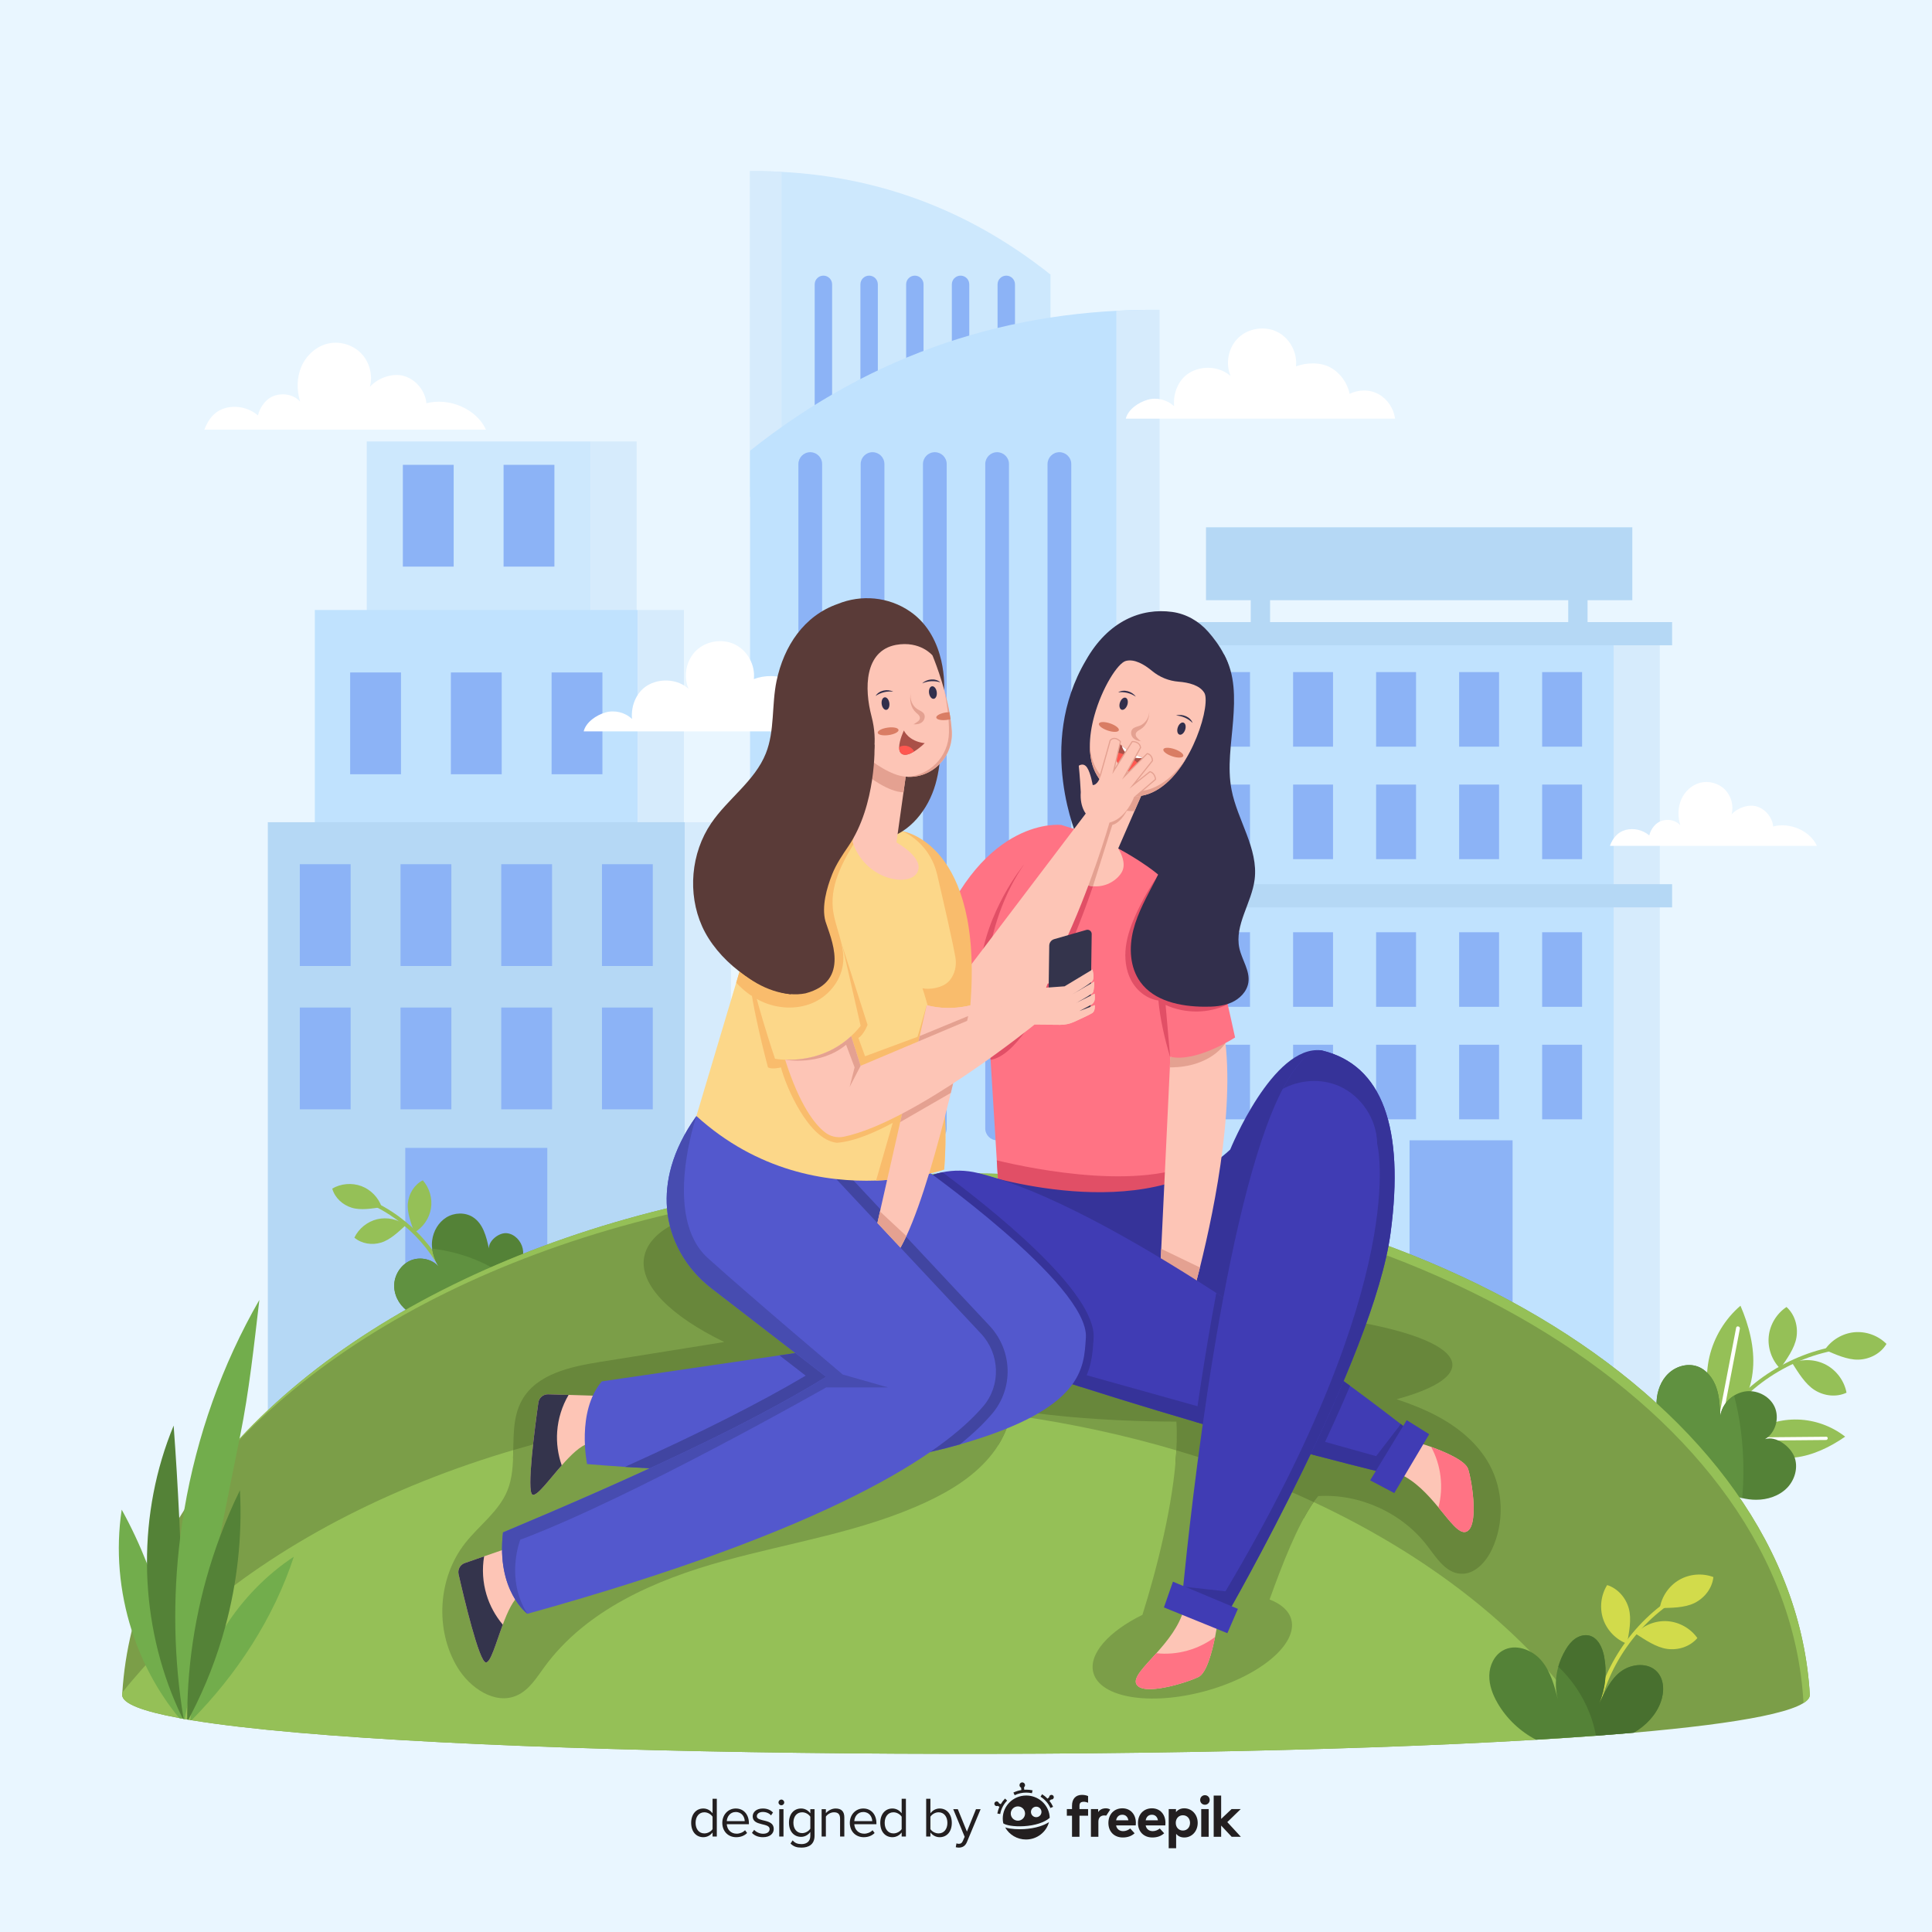 <?xml version="1.0" encoding="utf-8"?>
<!-- Generator: Adobe Illustrator 27.5.0, SVG Export Plug-In . SVG Version: 6.00 Build 0)  -->
<svg version="1.1" xmlns="http://www.w3.org/2000/svg" xmlns:xlink="http://www.w3.org/1999/xlink" x="0px" y="0px"
	 viewBox="0 0 500 500" style="enable-background:new 0 0 500 500;" xml:space="preserve">
<g id="BACKGROUND">
	<g>
		<rect style="fill:#E9F6FF;" width="500" height="500"/>
	</g>
</g>
<g id="OBJECTS">
	<g>
		<g>
			<g>
				<g>
					<g>
						<rect x="405.86" y="152.333" style="fill:#B5D8F5;" width="5" height="11.674"/>
						<rect x="323.693" y="152.333" style="fill:#B5D8F5;" width="5" height="11.674"/>
					</g>
					<rect x="312.11" y="136.466" style="fill:#B5D8F5;" width="110.333" height="18.868"/>
				</g>
				<g>
					<rect x="305" y="164.002" style="fill:#C0E2FE;" width="112.606" height="204.938"/>
					<rect x="417.603" y="164.008" style="fill:#D6EBFC;" width="11.951" height="204.926"/>
				</g>
				<g>
					<rect x="331.152" y="295.107" style="fill:#8CB3F6;" width="26.667" height="73.827"/>
					<rect x="364.788" y="295.107" style="fill:#8CB3F6;" width="26.667" height="73.827"/>
				</g>
				<rect x="301.817" y="161" style="fill:#B5D8F5;" width="130.92" height="6"/>
				<rect x="301.817" y="228.828" style="fill:#B5D8F5;" width="130.92" height="6"/>
				<g>
					<g>
						<rect x="313.167" y="173.938" style="fill:#8CB3F6;" width="10.333" height="19.301"/>
						<rect x="334.652" y="173.938" style="fill:#8CB3F6;" width="10.333" height="19.301"/>
						<rect x="356.137" y="173.938" style="fill:#8CB3F6;" width="10.333" height="19.301"/>
						<rect x="377.621" y="173.938" style="fill:#8CB3F6;" width="10.333" height="19.301"/>
						<rect x="399.106" y="173.938" style="fill:#8CB3F6;" width="10.333" height="19.301"/>
					</g>
					<g>
						<rect x="313.167" y="203.049" style="fill:#8CB3F6;" width="10.333" height="19.301"/>
						<rect x="334.652" y="203.049" style="fill:#8CB3F6;" width="10.333" height="19.301"/>
						<rect x="356.137" y="203.049" style="fill:#8CB3F6;" width="10.333" height="19.301"/>
						<rect x="377.621" y="203.049" style="fill:#8CB3F6;" width="10.333" height="19.301"/>
						<rect x="399.106" y="203.049" style="fill:#8CB3F6;" width="10.333" height="19.301"/>
					</g>
				</g>
				<g>
					<g>
						<rect x="313.167" y="241.265" style="fill:#8CB3F6;" width="10.333" height="19.301"/>
						<rect x="334.652" y="241.265" style="fill:#8CB3F6;" width="10.333" height="19.301"/>
						<rect x="356.137" y="241.265" style="fill:#8CB3F6;" width="10.333" height="19.301"/>
						<rect x="377.621" y="241.265" style="fill:#8CB3F6;" width="10.333" height="19.301"/>
						<rect x="399.106" y="241.265" style="fill:#8CB3F6;" width="10.333" height="19.301"/>
					</g>
					<g>
						<rect x="313.167" y="270.376" style="fill:#8CB3F6;" width="10.333" height="19.301"/>
						<rect x="334.652" y="270.376" style="fill:#8CB3F6;" width="10.333" height="19.301"/>
						<rect x="356.137" y="270.376" style="fill:#8CB3F6;" width="10.333" height="19.301"/>
						<rect x="377.621" y="270.376" style="fill:#8CB3F6;" width="10.333" height="19.301"/>
						<rect x="399.106" y="270.376" style="fill:#8CB3F6;" width="10.333" height="19.301"/>
					</g>
				</g>
			</g>
			<g>
				<g>
					<path style="fill:#CDE8FD;" d="M271.863,128.542V71.055c-23.544-18.716-49.624-26.966-77.752-26.762v84.25H271.863z"/>
					<g>
						<path style="fill:#8CB3F6;" d="M262.677,128.542V73.59c0-1.245-1.009-2.254-2.254-2.254s-2.254,1.009-2.254,2.254v54.952
							H262.677z"/>
						<path style="fill:#8CB3F6;" d="M250.846,128.542V73.59c0-1.245-1.009-2.254-2.254-2.254c-1.245,0-2.254,1.009-2.254,2.254
							v54.952H250.846z"/>
						<path style="fill:#8CB3F6;" d="M239.014,128.542V73.59c0-1.245-1.009-2.254-2.254-2.254l0,0c-1.245,0-2.254,1.009-2.254,2.254
							v54.952H239.014z"/>
						<path style="fill:#8CB3F6;" d="M227.182,128.542V73.59c0-1.245-1.009-2.254-2.254-2.254c-1.245,0-2.254,1.009-2.254,2.254
							v54.952H227.182z"/>
						<path style="fill:#8CB3F6;" d="M215.35,128.542V73.59c0-1.245-1.009-2.254-2.254-2.254c-1.245,0-2.254,1.009-2.254,2.254
							v54.952H215.35z"/>
					</g>
					<path style="fill:#D6EBFC;" d="M202.281,128.542V44.479c-2.704-0.143-5.426-0.206-8.17-0.186v84.25H202.281z"/>
				</g>
				<g>
					<path style="fill:#C0E2FE;" d="M300.037,80.185c-38.32-0.277-73.851,10.961-105.926,36.46v201.966h105.926V80.185z"/>
					<g>
						<path style="fill:#8CB3F6;" d="M209.695,295.107L209.695,295.107c-1.696,0-3.07-1.375-3.07-3.07V120.099
							c0-1.696,1.375-3.07,3.07-3.07l0,0c1.696,0,3.07,1.375,3.07,3.07v171.937C212.765,293.732,211.391,295.107,209.695,295.107z"
							/>
						<path style="fill:#8CB3F6;" d="M225.814,295.107L225.814,295.107c-1.696,0-3.07-1.375-3.07-3.07V120.099
							c0-1.696,1.375-3.07,3.07-3.07l0,0c1.696,0,3.07,1.375,3.07,3.07v171.937C228.885,293.732,227.51,295.107,225.814,295.107z"/>
						<path style="fill:#8CB3F6;" d="M241.933,295.107L241.933,295.107c-1.696,0-3.07-1.375-3.07-3.07V120.099
							c0-1.696,1.375-3.07,3.07-3.07l0,0c1.696,0,3.07,1.375,3.07,3.07v171.937C245.004,293.732,243.629,295.107,241.933,295.107z"
							/>
						<path style="fill:#8CB3F6;" d="M258.052,295.107L258.052,295.107c-1.696,0-3.07-1.375-3.07-3.07V120.099
							c0-1.696,1.375-3.07,3.07-3.07l0,0c1.696,0,3.07,1.375,3.07,3.07v171.937C261.123,293.732,259.748,295.107,258.052,295.107z"
							/>
						<path style="fill:#8CB3F6;" d="M274.172,295.107L274.172,295.107c-1.696,0-3.07-1.375-3.07-3.07V120.099
							c0-1.696,1.375-3.07,3.07-3.07l0,0c1.696,0,3.07,1.375,3.07,3.07v171.937C277.242,293.732,275.867,295.107,274.172,295.107z"
							/>
					</g>
					<path style="fill:#D6EBFC;" d="M288.907,80.439v238.172h11.13V80.185C296.3,80.158,292.59,80.244,288.907,80.439z"/>
				</g>
			</g>
			<g>
				<g>
					<rect x="94.916" y="114.247" style="fill:#CDE8FD;" width="57.906" height="44.438"/>
					<g>
						<rect x="104.259" y="120.298" style="fill:#8CB3F6;" width="13.155" height="26.343"/>
						<rect x="130.324" y="120.298" style="fill:#8CB3F6;" width="13.155" height="26.343"/>
					</g>
					<rect x="152.818" y="114.251" style="fill:#D6EBFC;" width="11.951" height="44.434"/>
				</g>
				<g>
					<rect x="81.475" y="157.868" style="fill:#C0E2FE;" width="83.58" height="58.672"/>
					<g>
						<rect x="90.622" y="174.032" style="fill:#8CB3F6;" width="13.155" height="26.344"/>
						<rect x="116.687" y="174.032" style="fill:#8CB3F6;" width="13.155" height="26.344"/>
						<rect x="142.753" y="174.032" style="fill:#8CB3F6;" width="13.155" height="26.344"/>
					</g>
					<rect x="165.051" y="157.873" style="fill:#D6EBFC;" width="11.951" height="58.667"/>
				</g>
				<g>
					<rect x="69.31" y="212.79" style="fill:#B5D8F5;" width="107.91" height="157.92"/>
					<g>
						<g>
							<rect x="77.589" y="223.656" style="fill:#8CB3F6;" width="13.155" height="26.344"/>
							<rect x="103.655" y="223.656" style="fill:#8CB3F6;" width="13.155" height="26.344"/>
							<rect x="129.72" y="223.656" style="fill:#8CB3F6;" width="13.155" height="26.344"/>
							<rect x="155.786" y="223.656" style="fill:#8CB3F6;" width="13.155" height="26.344"/>
						</g>
						<g>
							<rect x="77.589" y="260.751" style="fill:#8CB3F6;" width="13.155" height="26.344"/>
							<rect x="103.655" y="260.751" style="fill:#8CB3F6;" width="13.155" height="26.344"/>
							<rect x="129.72" y="260.751" style="fill:#8CB3F6;" width="13.155" height="26.344"/>
							<rect x="155.786" y="260.751" style="fill:#8CB3F6;" width="13.155" height="26.344"/>
						</g>
					</g>
					<rect x="104.88" y="297.07" style="fill:#8CB3F6;" width="36.76" height="73.64"/>
					<rect x="177.216" y="212.794" style="fill:#D6EBFC;" width="11.951" height="157.911"/>
				</g>
			</g>
			<g>
				<g>
					<g>
						<g>
							<path style="fill:#95C057;" d="M116.057,332.506c-0.199,0-0.387-0.119-0.465-0.315c-4.18-10.513-13.514-19.047-24.359-22.271
								c-0.265-0.079-0.416-0.357-0.337-0.622c0.079-0.264,0.355-0.414,0.622-0.337c11.132,3.31,20.713,12.069,25.004,22.86
								c0.101,0.257-0.024,0.547-0.28,0.649C116.181,332.494,116.119,332.506,116.057,332.506z"/>
						</g>
						<path style="fill:#95C057;" d="M98.796,312.403c-0.837-2.47-2.826-4.522-5.268-5.437c-2.442-0.915-5.29-0.674-7.544,0.638
							c0.67,2.387,2.672,4.228,5.042,4.953C93.398,313.283,96.343,312.757,98.796,312.403z"/>
						<path style="fill:#95C057;" d="M105.006,317.083c-2.079-1.574-4.877-2.157-7.411-1.544c-2.535,0.613-4.756,2.411-5.886,4.762
							c1.894,1.599,4.584,2,6.953,1.27C101.031,320.841,103.173,318.753,105.006,317.083z"/>
						<path style="fill:#95C057;" d="M107.24,318.969c2.257-1.307,3.877-3.661,4.293-6.236s-0.381-5.319-2.112-7.27
							c-2.208,1.127-3.619,3.452-3.863,5.919C105.313,313.849,106.41,316.633,107.24,318.969z"/>
					</g>
				</g>
				<path style="fill:#548237;" d="M133.91,328.94c-0.56,0.83-1.25,1.58-1.99,2.26c-0.76,0.69-1.58,1.32-2.42,1.92
					c-4.96,3.54-10.83,6.15-16.77,7.51c-2.56,0.58-5.39,0.06-7.49-1.53c-2.1-1.58-3.39-4.23-3.2-6.85s1.91-5.11,4.35-6.09
					c2.44-0.97,5.49-0.3,7.19,1.71c-0.88-1.46-1.53-3.07-1.73-4.74c-0.09-0.69-0.1-1.4-0.01-2.1c0.3-2.4,1.62-4.69,3.67-5.96
					c2.05-1.27,4.83-1.38,6.86-0.09c2.64,1.67,3.51,5.06,4.15,8.12c-0.06-2.04,2.64-4.17,4.66-3.95c2.03,0.22,3.68,2,4.1,3.99
					C135.7,325.14,135.06,327.25,133.91,328.94z"/>
				<path style="fill:#609140;" d="M131.92,331.2c-0.76,0.69-1.58,1.32-2.42,1.92c-4.96,3.54-10.83,6.15-16.77,7.51
					c-2.56,0.58-5.39,0.06-7.49-1.53c-2.1-1.58-3.39-4.23-3.2-6.85s1.91-5.11,4.35-6.09c2.44-0.97,5.49-0.3,7.19,1.71
					c-0.88-1.46-1.53-3.07-1.73-4.74C119.87,324.14,126.9,327.07,131.92,331.2z"/>
			</g>
			<g>
				<g>
					<g>
						<path style="fill:#95C057;" d="M446.767,366.767c-0.104,0-0.209-0.032-0.298-0.1c-0.222-0.165-0.267-0.478-0.102-0.699
							c8.122-10.886,21.602-17.87,35.179-18.229c0.266-0.006,0.506,0.211,0.513,0.486c0.007,0.276-0.211,0.506-0.487,0.514
							c-13.278,0.351-26.461,7.181-34.403,17.826C447.07,366.697,446.919,366.767,446.767,366.767z"/>
					</g>
					<path style="fill:#95C057;" d="M472.26,349.335c1.699-2.54,4.573-4.258,7.615-4.55c3.042-0.292,6.191,0.846,8.342,3.017
						c-1.484,2.497-4.309,3.971-7.212,4.071C478.102,351.973,474.929,350.482,472.26,349.335z"/>
					<path style="fill:#95C057;" d="M463.811,352.742c2.831-1.149,6.174-0.958,8.856,0.507c2.682,1.465,4.649,4.174,5.212,7.178
						c-2.63,1.234-5.795,0.869-8.254-0.677C467.166,358.204,465.377,355.189,463.811,352.742z"/>
					<path style="fill:#95C057;" d="M460.71,354.196c-2.156-2.166-3.274-5.322-2.961-8.362c0.313-3.04,2.049-5.903,4.6-7.584
						c2.156,1.947,3.045,5.007,2.571,7.873C464.447,348.989,462.359,351.806,460.71,354.196z"/>
				</g>
				<g>
					<path style="fill:#95C057;" d="M443.773,366.598c-2.077-4.824-2.569-10.316-1.381-15.433c1.188-5.116,4.048-9.83,8.039-13.246
						c2.184,5.051,3.714,10.849,3.244,16.332c-0.238,2.774-0.85,5.586-2.359,7.926C449.806,364.517,446.555,366.499,443.773,366.598
						z"/>
					<path style="fill:#FFFFFF;" d="M449.313,343.626c-1.748,9.1-3.497,18.199-5.245,27.299c-0.121,0.63,0.843,0.899,0.964,0.266
						l5.245-27.299C450.399,343.262,449.435,342.993,449.313,343.626z"/>
				</g>
				<g>
					<path style="fill:#95C057;" d="M452.768,371.076c3.634-2.514,8.082-3.832,12.499-3.702c4.417,0.13,8.78,1.707,12.26,4.43
						c-3.804,2.64-8.331,4.865-12.932,5.388c-2.328,0.265-4.748,0.226-6.929-0.63C455.486,375.707,453.312,373.354,452.768,371.076z
						"/>
					<path style="fill:#FFFFFF;" d="M472.635,371.831c-7.796,0.069-15.591,0.138-23.387,0.208c-0.54,0.005-0.601,0.844-0.059,0.839
						l23.387-0.208C473.116,372.665,473.177,371.826,472.635,371.831z"/>
				</g>
				<path style="fill:#548237;" d="M462.48,385.08c-2.05,2.09-5.07,3.07-8,3.06c-1.21,0-2.42-0.16-3.6-0.44
					c-1.67-0.39-3.3-1.01-4.85-1.74c-6.54-3.11-12.97-8.6-15.71-15.31c-1.02-2.51-1.72-5.2-1.6-7.9c0.12-2.71,1.11-5.44,3.08-7.3
					c1.96-1.87,4.95-2.72,7.5-1.81c2.37,0.85,4.04,3.06,4.87,5.43c0.83,2.37,0.94,4.93,1.03,7.44c0.31-2.24,1.69-4.17,3.58-5.34
					c0.77-0.48,1.63-0.82,2.53-1.01c3.12-0.64,6.62,1.02,7.95,3.91c1.34,2.89,0.26,6.73-2.46,8.38c2.78-0.93,6.48,1.81,7.57,4.53
					C465.45,379.71,464.53,382.99,462.48,385.08z"/>
				<path style="fill:#609140;" d="M451.19,380.58c0,2.43-0.1,4.81-0.31,7.12c-1.67-0.39-3.3-1.01-4.85-1.74
					c-6.54-3.11-12.97-8.6-15.71-15.31c-1.02-2.51-1.72-5.2-1.6-7.9c0.12-2.71,1.11-5.44,3.08-7.3c1.96-1.87,4.95-2.72,7.5-1.81
					c2.37,0.85,4.04,3.06,4.87,5.43c0.83,2.37,0.94,4.93,1.03,7.44c0.31-2.24,1.69-4.17,3.58-5.34
					C450.31,366.9,451.19,373.52,451.19,380.58z"/>
			</g>
			<path style="fill:#7B9E48;" d="M468.38,438.64c0,4.08-17.53,7.34-45.56,9.78c-3.03,0.26-6.18,0.52-9.44,0.76
				c-5.03,0.38-10.32,0.73-15.85,1.06c-103.39,6.2-289.64,4.52-347.95-5.05c-0.12-0.02-0.23-0.04-0.35-0.06
				c-0.16-0.03-0.32-0.05-0.48-0.08c-0.1-0.02-0.2-0.03-0.3-0.05c-0.22-0.04-0.44-0.08-0.65-0.11c-0.04-0.01-0.07-0.02-0.11-0.02
				c-0.06-0.01-0.11-0.02-0.17-0.03c-0.07-0.02-0.15-0.03-0.22-0.04c-0.06-0.01-0.11-0.02-0.16-0.03c-0.26-0.05-0.51-0.09-0.76-0.14
				c-9.45-1.75-14.76-3.74-14.76-5.99c0.01-0.21,0.02-0.41,0.04-0.62c0.34-5.43,1.17-10.77,2.45-16.01
				c1.05-4.31,2.41-8.56,4.06-12.73c0.27-0.7,0.55-1.39,0.84-2.08c2.07-4.9,4.53-9.69,7.38-14.36c0.42-0.7,0.86-1.4,1.3-2.09
				c4.08-6.38,8.87-12.53,14.3-18.4c38.09-41.12,108.03-68.67,188.01-68.67C367.99,303.68,464.12,363.64,468.38,438.64z"/>
			<path style="fill:#95C057;" d="M468.38,438.64c0,0.73-0.56,1.44-1.65,2.11c0.01-0.04,0.01-0.08,0.01-0.12
				c-4.26-75-100.39-134.96-218.38-134.96c-79.98,0-149.92,27.55-188.01,68.67c-1.58,1.7-3.1,3.43-4.55,5.18
				c1.95-2.43,4.02-4.82,6.19-7.17c38.09-41.12,108.03-68.67,188.01-68.67C367.99,303.68,464.12,363.64,468.38,438.64z"/>
			<path style="fill:#95C057;" d="M413.38,449.18c-5.03,0.38-10.32,0.73-15.85,1.06c-103.39,6.2-289.64,4.52-347.95-5.05
				c-0.12-0.02-0.23-0.04-0.35-0.06c-0.16-0.03-0.32-0.05-0.48-0.08c-0.1-0.02-0.2-0.03-0.3-0.05c-0.22-0.04-0.44-0.08-0.65-0.11
				c-0.04-0.01-0.07-0.02-0.11-0.02c-0.06-0.01-0.11-0.02-0.17-0.03c-0.07-0.02-0.15-0.03-0.22-0.04c-0.06-0.01-0.11-0.02-0.16-0.03
				c-0.26-0.05-0.51-0.09-0.76-0.14c-9.45-1.75-14.76-3.74-14.76-5.99c0.01-0.21,0.02-0.41,0.04-0.62c1.63-2.06,3.35-4.09,5.13-6.08
				c36.82-41.12,104.43-68.67,181.75-68.67c30.59,0,59.66,4.31,85.91,12.08c12.54,3.7,24.43,8.2,35.53,13.38
				C372.26,403.81,397.9,424.72,413.38,449.18z"/>
			<path style="fill:#68873B;" d="M235.051,313.44c-35.588-6.072-66.193-0.706-68.359,11.986
				c-1.228,7.195,6.955,15.198,20.751,21.888c-10.762,1.725-21.525,3.449-32.287,5.174c-7.633,1.223-16.289,3.127-20.071,9.869
				c-2.516,4.484-2.109,9.845-2.307,15.068c23.416-0.671,45.652-9.64,69.014-10.589c18.981-0.771,38.274,1.868,56.6,7.08
				c2.275-3.679,3.676-7.947,3.693-12.192c18.81-0.976,32.085-6.112,33.484-14.31C297.734,334.723,270.639,319.512,235.051,313.44z"
				/>
			<path style="fill:#7B9E48;" d="M218.54,363.27c-30.51,0-59.51,4.29-85.7,12.01c-0.07,3.6-0.19,7.2-1.53,10.47
				c-2.2,5.42-7.3,9-10.91,13.59c-7.07,8.98-7.91,22.38-2.02,32.16c3.21,5.33,9.74,9.82,15.41,7.27c3.15-1.41,5.06-4.56,7.09-7.34
				c10.77-14.77,28.66-22.55,46.28-27.42c17.62-4.88,36-7.57,52.58-15.29c6.47-3.02,12.75-6.91,17.12-12.56
				c2.26-2.91,3.93-6.37,4.71-9.97C247.68,364.27,233.29,363.27,218.54,363.27z"/>
			<g>
				<g>
					<g>
						<path style="fill:#D2DB4B;" d="M413.412,442.673c-0.035,0-0.07-0.004-0.106-0.011c-0.27-0.059-0.441-0.324-0.383-0.595
							c2.858-13.277,12.212-25.234,24.411-31.207c0.249-0.121,0.547-0.019,0.669,0.229c0.121,0.248,0.019,0.548-0.229,0.669
							c-11.93,5.84-21.078,17.534-23.873,30.52C413.85,442.513,413.643,442.673,413.412,442.673z"/>
					</g>
					<path style="fill:#D2DB4B;" d="M429.553,416.173c0.488-3.017,2.388-5.774,5.033-7.305c2.645-1.531,5.982-1.805,8.841-0.726
						c-0.311,2.888-2.267,5.404-4.866,6.702C435.963,416.142,432.457,416.105,429.553,416.173z"/>
					<path style="fill:#D2DB4B;" d="M423.286,422.785c2.097-2.223,5.217-3.439,8.265-3.222c3.048,0.217,5.964,1.863,7.725,4.36
						c-1.878,2.216-4.909,3.2-7.788,2.817C428.608,426.357,425.728,424.359,423.286,422.785z"/>
					<path style="fill:#D2DB4B;" d="M421.071,425.398c-2.861-1.073-5.19-3.478-6.17-6.373c-0.98-2.894-0.591-6.22,1.029-8.811
						c2.77,0.874,4.851,3.287,5.612,6.09C422.303,419.108,421.577,422.537,421.071,425.398z"/>
				</g>
				<path style="fill:#548237;" d="M429.79,440.51c-1.24,3.39-3.83,6.06-6.97,7.91c-3.13,0.27-6.4,0.54-9.78,0.79
					c-4.92,0.37-10.1,0.71-15.51,1.03c-4.11-2.13-7.6-5.43-9.93-9.43c-1.28-2.2-2.23-4.67-2.17-7.22c0.05-2.54,1.26-5.15,3.47-6.42
					c3.22-1.86,7.53-0.3,9.96,2.52c2.42,2.81,3.41,6.56,4.33,10.16c-0.77-2.85-0.68-5.76,0.1-8.52c0.43-1.51,1.07-2.99,1.89-4.38
					c0.65-1.1,1.45-2.15,2.5-2.87c1.05-0.73,2.4-1.1,3.64-0.79c2.23,0.58,3.36,3.06,3.81,5.31c0.81,4.08,0.37,8.4-1.25,12.23
					c1.49-3.03,2.95-6.35,5.7-8.32c2.74-1.97,6.96-2.32,9.27,0.15C430.74,434.69,430.75,437.9,429.79,440.51z"/>
				<path style="fill:#48702F;" d="M429.79,440.51c-1.24,3.39-3.83,6.06-6.97,7.91c-3.13,0.27-6.4,0.54-9.78,0.79
					c-0.37-2.02-0.93-4-1.68-5.91c-1.77-4.51-4.55-8.62-8.07-11.97c0.43-1.51,1.07-2.99,1.89-4.38c0.65-1.1,1.45-2.15,2.5-2.87
					c1.05-0.73,2.4-1.1,3.64-0.79c2.23,0.58,3.36,3.06,3.81,5.31c0.81,4.08,0.37,8.4-1.25,12.23c1.49-3.03,2.95-6.35,5.7-8.32
					c2.74-1.97,6.96-2.32,9.27,0.15C430.74,434.69,430.75,437.9,429.79,440.51z"/>
			</g>
			<g>
				<path style="fill:#72AD4C;" d="M47.14,444.77c-0.26-0.05-0.51-0.09-0.76-0.14c-5.49-6.66-9.63-14.4-12.27-22.62
					c-3.23-10.06-4.2-20.85-2.61-31.31c2.48,4.48,4.65,9.14,6.54,13.93c0.33,0.85,0.66,1.71,0.97,2.57
					c4.41,11.94,7.05,24.6,8.1,37.21L47.14,444.77z"/>
				<path style="fill:#548237;" d="M47.69,444.87c-0.06-0.01-0.11-0.02-0.17-0.03c-0.07-0.02-0.15-0.03-0.22-0.04
					c-0.07-0.13-0.13-0.26-0.19-0.39c-5.3-10.96-8.29-22.98-8.94-35.13c-0.09-1.55-0.13-3.1-0.13-4.65
					c-0.06-12.2,2.23-24.41,6.9-35.69c0.59,7.94,1.06,15.92,1.45,23.9c0.08,1.72,0.16,3.45,0.23,5.17
					C47.29,413.63,47.6,429.28,47.69,444.87z"/>
				<path style="fill:#72AD4C;" d="M67.12,336.42c-1.38,11.75-2.63,23.55-4.97,35.15c-0.05,0.26-0.1,0.52-0.16,0.78
					c-1.7,8.49-3.41,16.99-5.12,25.49c-0.41,2.06-0.83,4.11-1.24,6.17c-2.51,12.49-4.69,24.9-7.14,37.38
					c-0.23,1.16-0.46,2.33-0.69,3.5c-0.04-0.01-0.07-0.02-0.11-0.02c-0.06-0.01-0.11-0.02-0.17-0.03
					c-2.57-15.46-2.83-31.28-0.9-46.83c0.3-2.43,0.66-4.85,1.07-7.26C50.92,371.68,57.47,353.18,67.12,336.42z"/>
				<path style="fill:#72AD4C;" d="M76.04,402.88c-5.19,15.84-14.73,30.46-26.46,42.31c-0.12-0.02-0.23-0.04-0.35-0.06
					c0.07-0.47,0.14-0.95,0.22-1.42c1.37-8.08,4.44-15.85,8.86-22.75C62.9,413.79,68.94,407.57,76.04,402.88z"/>
				<path style="fill:#548237;" d="M58.31,420.96c-2.12,7.84-5.09,15.47-8.86,22.75c-0.22,0.45-0.46,0.9-0.7,1.34
					c-0.1-0.02-0.2-0.03-0.3-0.05c-0.01-1.21,0-2.41,0.04-3.61c0.35-14.85,3.21-29.64,8.38-43.55c1.54-4.14,3.28-8.21,5.23-12.17
					C62.72,397.62,61.41,409.52,58.31,420.96z"/>
			</g>
			<path style="fill:#FFFFFF;" d="M77.671,103.922c-0.909-2.94-0.891-6.209,0.326-9.036c1.217-2.827,3.689-5.148,6.67-5.916
				c3.056-0.788,6.499,0.158,8.723,2.397c2.225,2.239,3.149,5.687,2.342,8.738c2.105-2.354,6.037-3.718,9.038-2.733
				c3,0.985,5.29,3.849,5.591,6.993c5.816-1.524,12.889,1.356,15.404,6.817H52.889c1.039-2.753,2.746-4.898,5.599-5.622
				c2.852-0.724,6.038,0.029,8.264,1.954c0.567-2.334,2.281-4.592,4.601-5.214C73.674,101.68,76.014,102.183,77.671,103.922z"/>
			<path style="fill:#FFFFFF;" d="M434.858,213.567c-0.668-2.161-0.655-4.564,0.24-6.643c0.895-2.078,2.712-3.785,4.903-4.349
				c2.247-0.579,4.777,0.116,6.413,1.762c1.635,1.646,2.315,4.181,1.721,6.424c1.548-1.73,4.438-2.733,6.644-2.009
				c2.206,0.724,3.889,2.83,4.11,5.141c4.276-1.121,9.475,0.997,11.324,5.012H416.64c0.764-2.024,2.019-3.6,4.116-4.133
				c2.097-0.532,4.439,0.021,6.075,1.436c0.417-1.716,1.677-3.376,3.383-3.833C431.919,211.918,433.639,212.288,434.858,213.567z"/>
			<path style="fill:#FFFFFF;" d="M178.196,178.262c-1.438-3.305-0.592-7.468,2.023-9.948c2.615-2.481,6.816-3.107,10.041-1.497
				c3.225,1.61,5.248,5.345,4.836,8.926c2.706-1.036,6.39-1.118,8.924,0.286c2.535,1.404,4.398,3.965,4.955,6.809
				c2.391-1.126,5.19-1.185,7.501,0.096c2.311,1.282,3.945,3.715,4.257,6.339h-69.674c0.589-2.396,3.273-4.204,5.642-4.892
				c2.369-0.688,5.083-0.021,6.863,1.687c-0.339-3.596,1.288-7.344,4.515-8.968C171.306,175.477,175.51,175.846,178.196,178.262z"/>
			<path style="fill:#FFFFFF;" d="M318.494,97.338c-1.438-3.305-0.592-7.468,2.023-9.948s6.816-3.107,10.041-1.497
				s5.248,5.345,4.836,8.926c2.706-1.036,6.39-1.118,8.924,0.286c2.535,1.404,4.398,3.965,4.955,6.808
				c2.391-1.126,5.19-1.185,7.501,0.096c2.311,1.282,3.945,3.715,4.256,6.339h-69.674c0.589-2.396,3.273-4.204,5.642-4.892
				c2.369-0.688,5.083-0.021,6.863,1.687c-0.339-3.596,1.288-7.344,4.515-8.968C311.604,94.553,315.808,94.922,318.494,97.338z"/>
		</g>
		<g>
			<path style="fill:#68873B;" d="M385.423,378.958c-3.015-5.476-8.07-9.608-13.596-12.532c-3.314-1.754-6.809-3.109-10.367-4.305
				c9.04-2.465,14.417-5.54,14.417-8.878c0-8.103-31.647-14.672-70.686-14.672s-70.686,6.569-70.686,14.672
				c0,8.052,31.247,14.585,69.94,14.669c0.214,3.272,0.096,6.907-0.245,10.72c11.009,5.139,22.846,8.257,33.196,14.331
				c1.229-2.257,2.486-4.243,3.756-5.779c10.768-0.668,21.729,4.346,28.266,12.929c2.337,3.069,4.729,6.917,8.578,7.169
				c3.62,0.237,6.541-2.985,8.095-6.263C389.365,394.115,389.108,385.649,385.423,378.958z"/>
			<path style="fill:#7B9E48;" d="M334.18,419.12c1.73,6.46-8.32,14.78-22.46,18.59c-14.15,3.8-27.02,1.64-28.76-4.82
				c-1.3-4.84,4.01-10.72,12.7-14.97c3.73-11.85,8.06-28.85,8.79-42.57c12.54,3.7,24.43,8.2,35.53,13.38
				c-4.21,5.99-8.23,16.35-11.41,25.22C331.54,415.09,333.56,416.83,334.18,419.12z"/>
		</g>
		<g>
			<g>
				<g>
					<path style="fill:#322F4C;" d="M312.703,163.52c2.75,3.14,6.042,7.938,5.637,12.573l-14.357,59.505l-25.021-18.458
						c0,0-10.938-24.214,2.051-46.22c5.792-10.268,14.379-13.639,22.34-12.554C306.991,158.861,310.285,160.759,312.703,163.52z"/>
					<path style="fill:#FDC5B6;" d="M248.14,241.75l-5.011,2.759c0,0-12.004,24.852,1.874,28.847l13.404-25.116L248.14,241.75z"/>
					<path style="fill:#FF7384;" d="M276.14,220.75l-18.11,29.14l-0.64,1.03c-1.34,0.13-2.6,0.07-3.78-0.13
						c-7.22-1.2-11.47-7.54-11.47-7.54c12.5-32.25,32.52-29.75,32.52-29.75L276.14,220.75z"/>
					<path style="fill:#E14F66;" d="M265.68,229.4l-7.65,20.49l-0.64,1.03c-1.34,0.13-2.6,0.07-3.78-0.13
						c1.41-14.94,11.33-26.96,11.33-26.96L265.68,229.4z"/>
					<path style="fill:#FF7384;" d="M313.89,307c0,0-28,10.25-55.5,0l-0.42-6.7l-1.61-26.02l-0.59-9.55l-0.63-10.23
						c0,0,0.03-26.01,19.52-41l11.73,3.64l3,2.45c0,0,9.5,4.96,13.5,9.81l9.88,69.67L313.89,307z"/>
					<path style="fill:#E14F66;" d="M313.89,307c0,0-28,10.25-55.5,0l-0.42-6.7c8.59,2.08,40.11,8.79,54.8-1.23L313.89,307z"/>
					<path style="fill:#E14F66;" d="M282.85,229.36c0,0-14.27,43.1-26.49,44.92l-0.59-9.55l20.37-30.9l6.08-6.15L282.85,229.36z"/>
					<path style="fill:#363399;" d="M253.223,303.667c0,0,43.292,14.333,65.151-6.158c0,0,11.017-27.137,23.566-25.686L318.589,351
						l-31.448-5c0,0-32.918-16.333-33.918-17.333S253.223,303.667,253.223,303.667z"/>
					<path style="fill:#FDC5B6;" d="M310.54,328.02c-1.84,7.38-3.32,12.14-3.32,12.14l-7.33-3.49l0.64-13.47l2.36-49.7l4.33-6.83
						l9-2.53C320.34,283.11,314.56,311.86,310.54,328.02z"/>
					<path style="fill:#E4A191;" d="M310.54,328.02c-1.84,7.38-3.32,12.14-3.32,12.14l-7.33-3.49l0.64-13.47L310.54,328.02z"/>
					<path style="fill:#E4A191;" d="M317.155,269.94c0,0-3.72,6.316-14.395,6.297l0.088-2.58l8.324-3.717H317.155z"/>
					<g>
						<path style="fill:#FDC5B6;" d="M366.104,373.069c0,0,1.891,0.538,4.27,1.391c3.817,1.384,8.924,3.599,9.596,5.783
							c1.093,3.552,2.804,15.157-0.598,16.192c-1.802,0.548-4.053-2.633-7.107-6.329c-2.705-3.259-6.026-6.925-10.214-8.728
							L366.104,373.069z"/>
						<path style="fill:#FF7384;" d="M370.374,374.46c3.817,1.384,8.924,3.599,9.596,5.783c1.093,3.552,2.804,15.157-0.598,16.192
							c-1.802,0.548-4.053-2.633-7.107-6.329C373.646,384.904,372.951,379.177,370.374,374.46z"/>
						<path style="fill:#403CB4;" d="M364.92,370.42l-5.36,11.08c0,0-6.81-1.6-18.37-4.65c-8.38-2.22-19.26-5.2-31.85-8.88
							c-9.12-2.67-19.14-5.71-29.75-9.09c-3.59-1.16-7.24-2.34-10.95-3.57c-26.75-5.86-37.56-16.38-40.45-26.64
							c-1.48-5.25-0.75-10.34,1.49-14.59c0-0.01,0-0.01,0-0.02c2.82-5.38,8.05-9.41,14.22-10.68c2.9-0.59,6-0.58,9.16,0.19
							c17.26,4.19,40.74,17.44,61.72,31.05c13.27,8.6,25.54,17.34,34.62,24.03c5.9,4.35,10.45,7.83,13.06,9.85
							C364.06,369.73,364.92,370.42,364.92,370.42z"/>
						<path style="fill:#363399;" d="M283.02,346.36l-0.04,0.62c-0.24,3.53-0.51,7.63-3.39,11.9c-3.59-1.16-7.24-2.34-10.95-3.57
							c-26.75-5.86-37.56-16.38-40.45-26.64c-1.48-5.25-0.75-10.34,1.49-14.59c0-0.01,0-0.01,0-0.02
							c2.82-5.38,8.05-9.41,14.22-10.68C255.96,312.31,283.86,334.32,283.02,346.36z"/>
						<path style="fill:#363399;" d="M364.92,370.42l-5.36,11.08c0,0-6.81-1.6-18.37-4.65c-8.38-2.22-19.26-5.2-31.85-8.88
							c-12.2-3.57-26.01-7.81-40.7-12.66c-26.75-5.86-37.56-16.38-40.45-26.64c-1.48-5.25-0.75-10.34,1.49-14.59
							c-3.77,25.84,33.99,36.92,33.99,36.92l92.47,25.85l6.09-7.91l0.23-0.44C364.06,369.73,364.92,370.42,364.92,370.42z"/>
						<polygon style="fill:#403CB4;" points="354.594,383.11 364.059,367.535 369.875,371.169 360.839,386.41 						"/>
					</g>
					<g>
						<path style="fill:#FDC5B6;" d="M315.2,419.22c0,0-0.25,1.95-0.74,4.43c-0.8,3.98-2.23,9.36-4.29,10.35
							c-3.35,1.61-14.57,5.03-16.1,1.82c-0.81-1.7,2-4.4,5.2-7.97c2.82-3.16,5.95-6.99,7.11-11.4L315.2,419.22z"/>
						<path style="fill:#FF7384;" d="M314.46,423.65c-0.8,3.98-2.23,9.36-4.29,10.35c-3.35,1.61-14.57,5.03-16.1,1.82
							c-0.81-1.7,2-4.4,5.2-7.97C304.62,428.44,310.18,426.9,314.46,423.65z"/>
						<path style="fill:#363399;" d="M349.4,358.65c-2.6,6.14-5.4,12.3-8.21,18.2c-8.38-2.22-19.26-5.2-31.85-8.88
							c0.94-6.64,2-13.62,3.18-20.64c0.74-4.42,1.5-8.66,2.26-12.71C328.05,343.22,340.32,351.96,349.4,358.65z"/>
						<path style="fill:#403CB4;" d="M359.89,319c-4.33,32.67-42.25,98.65-42.25,98.65L305.89,414c0,0,0.11-1.2,0.32-3.38
							c1.74-17.65,10.48-99.53,25.75-128.81c0,0,0,0,0.01,0c2.45-4.7,5.07-8.04,7.85-9.55c0.72-0.39,1.54-0.58,2.34-0.39
							C357.79,275.64,363.49,291.87,359.89,319z"/>
						<path style="fill:#363399;" d="M359.89,319c-4.33,32.67-42.25,98.65-42.25,98.65L305.89,414c0,0,0.11-1.2,0.32-3.38
							l10.94,1.21C365.5,330.46,356.41,296,356.41,296c-0.06-6.32-4.11-12.43-9.91-14.95c-4.61-2-10.13-1.63-14.53,0.76
							c2.45-4.7,5.07-8.04,7.85-9.55c0.72-0.39,1.54-0.58,2.34-0.39C357.79,275.64,363.49,291.87,359.89,319z"/>
						<polygon style="fill:#403CB4;" points="303.557,409.333 320.367,416.374 317.64,422.667 301.223,416 						"/>
					</g>
					<path style="fill:#FF7384;" d="M302.89,229.401c0,0,9,4.849,12.25,19.099s4.5,20,4.5,20s-10,6.5-16.75,5
						C302.89,273.5,299.14,243.051,302.89,229.401z"/>
					<path style="fill:#E14F66;" d="M299.796,226.429c-2.186,3.12-4.091,6.437-5.684,9.897c-1.264,2.746-2.34,5.613-2.729,8.61
						c-0.389,2.997-0.053,6.152,1.377,8.815c1.43,2.663,4.042,4.766,7.036,5.178c0.443,4.895,1.655,10.017,3.053,14.728
						c-0.427-4.521-0.765-9.056-1.192-13.577c5.036,2.295,11.033,2.277,16.024-0.114c-3.976-2.358-7.131-6.497-9.294-10.583
						s-3.557-8.526-4.941-12.937C302.411,233.147,300.83,229.727,299.796,226.429z"/>
					<path style="fill:#322F4C;" d="M311.631,260.54c-6.132-0.049-12.924-1.43-16.513-6.403c-2.738-3.794-2.961-8.934-1.81-13.469
						c1.151-4.535,3.514-8.649,5.651-12.811s4.101-8.561,4.343-13.233c0.329-6.342-2.538-12.413-3.126-18.737
						c-1.018-10.957,6.465-22.205,16.563-26.576c2.96,5.256,2.844,11.298,2.386,17.245c-0.458,5.947-1.528,11.968-0.404,17.826
						c1.518,7.91,6.971,15.198,5.981,23.192c-0.758,6.12-5.279,11.831-3.947,17.852c0.666,3.011,2.78,5.806,2.319,8.855
						c-0.356,2.352-2.255,4.253-4.439,5.198C316.452,260.424,314.01,260.559,311.631,260.54z"/>
					<path style="fill:#FDC5B6;" d="M293.61,209.91l-4.22,9.68c0,0,2.32,3.47,1,5.98c-1,1.91-3.84,4.13-7.54,3.79
						c-1.01-0.09-2.09-0.37-3.21-0.91c-0.17-0.08-0.33-0.16-0.5-0.25c-5-2.68-5.17-8.17-3.67-10.21c1.5-2.05,4.79-2.27,4.79-2.27
						l4.16-9.76l2.73-6.4l9.37,3.68L293.61,209.91z"/>
					<path style="fill:#E4A191;" d="M291.89,209.28c0,0-1.59,3.59-4.02,4.22l-5.02,15.86c-1.01-0.09-2.09-0.37-3.21-0.91l2.89-12.51
						l3.61-6.66H291.89z"/>
					<path style="fill:#E4A191;" d="M296.52,203.24l-2.91,6.67c-1.53,0.07-3.15-0.19-4.83-0.86c-1.84-0.76-3.27-1.82-4.36-3.09
						l2.73-6.4L296.52,203.24z"/>
					<path style="fill:#FDC5B6;" d="M295.38,205.95c-0.4,0.07-0.81,0.12-1.23,0.13c-1.53,0.09-3.15-0.17-4.84-0.84
						c-2.21-0.92-3.84-2.27-4.98-3.9c-0.16-0.24-0.32-0.48-0.46-0.72c-2.48-4.2-2.14-10.02-0.66-15.38
						c1.99-7.23,6.07-13.64,8.15-14.19c2.24-0.6,4.8,0.93,6.79,2.58c1.95,1.62,4.34,2.59,6.87,2.79c2.57,0.2,5.47,0.9,6.66,2.89
						c0.19,0.32,0.3,0.8,0.33,1.42C312.36,186.55,305.96,204.17,295.38,205.95z"/>
					<path style="fill:#E4A191;" d="M307.01,196.24c-2.84,4.79-6.8,8.9-11.63,9.71c-1.9,0.33-3.92,0.14-6.07-0.71
						c-2.53-1.05-4.29-2.66-5.44-4.62c-1.41-2.38-1.91-5.29-1.8-8.34c0.06,2.57,0.62,4.99,1.86,7.04c1.19,1.96,3.01,3.57,5.62,4.62
						c2.22,0.85,4.31,1.04,6.27,0.71C300.36,203.91,304.15,200.45,307.01,196.24z"/>
					<path style="fill:#FDC5B6;" d="M287.142,212.859c0,0-19.191,67.52-42.138,60.497l-0.78-5.189l2.667-12.667l34.456-45.422
						L287.142,212.859z"/>
				</g>
				<g>
					<g>
						<path style="fill:#322F4C;" d="M304.809,188.244c-0.289,0.856-0.098,1.694,0.427,1.872c0.525,0.177,1.185-0.373,1.474-1.23
							c0.289-0.856,0.098-1.694-0.427-1.872C305.758,186.837,305.098,187.387,304.809,188.244z"/>
						<path style="fill:#322F4C;" d="M308.646,187.103c-1.127-1.134-2.679-1.836-4.275-1.933
							C305.977,184.669,308.088,185.516,308.646,187.103z"/>
					</g>
					<g>
						<path style="fill:#322F4C;" d="M291.745,182.445c-0.289,0.856-0.949,1.407-1.474,1.229c-0.525-0.177-0.716-1.015-0.427-1.872
							c0.289-0.856,0.949-1.407,1.474-1.229C291.842,180.751,292.034,181.589,291.745,182.445z"/>
						<path style="fill:#322F4C;" d="M289.39,179.176c1.587-0.195,3.241,0.212,4.556,1.121
							C292.992,178.913,290.808,178.274,289.39,179.176z"/>
					</g>
					<path style="fill:#E4A191;" d="M297.411,184.018c0.079,1.625-0.98,3.242-2.5,3.819c-0.634,0.241-1.372,0.34-1.825,0.845
						c-0.536,0.598-0.431,1.593,0.088,2.206c0.518,0.614,1.343,0.893,2.144,0.95c-0.38-0.146-0.63-0.563-0.938-0.829
						c-0.308-0.266-0.525-0.676-0.452-1.076c0.109-0.6,0.76-0.903,1.282-1.219C296.717,187.8,297.555,185.776,297.411,184.018z"/>
					<path style="fill:#D97D64;" d="M301.081,193.927c-0.172,0.511,0.841,1.314,2.262,1.794c1.422,0.48,2.714,0.456,2.887-0.055
						c0.172-0.511-0.841-1.314-2.263-1.794C302.546,193.392,301.253,193.416,301.081,193.927z"/>
					<path style="fill:#D97D64;" d="M284.404,187.266c-0.172,0.511,0.84,1.314,2.262,1.794c1.422,0.48,2.714,0.455,2.887-0.055
						c0.172-0.511-0.841-1.314-2.263-1.794S284.576,186.755,284.404,187.266z"/>
					<g>
						<path style="fill:#AA5048;" d="M289.253,191.925c-0.436,0.9-0.644,1.856-0.64,2.787c0.011,0.891,0.201,1.761,0.555,2.534
							c0.742,1.588,2.33,2.616,4.064,2.538c0.774-0.034,1.598-0.337,2.344-0.822c0.915-0.592,1.72-1.451,2.196-2.408
							c-0.653-0.115-1.293-0.267-1.917-0.46c-2.038-0.63-3.916-1.685-5.509-3.101C289.962,192.66,289.598,192.302,289.253,191.925z"
							/>
						<path style="fill:#FFFFFF;" d="M290.346,192.994c0.106,0.633,0.457,1.231,0.905,1.709c1.142,1.226,2.973,1.761,4.604,1.392
							C293.818,195.464,291.94,194.41,290.346,192.994z"/>
						<path style="fill:#FF5750;" d="M288.613,194.712c0.011,0.891,0.201,1.761,0.555,2.534c0.742,1.588,2.33,2.616,4.064,2.538
							c0.774-0.034,1.598-0.337,2.344-0.822c-0.622-1.107-1.765-2.217-3.249-3.056C291.063,195.191,289.757,194.793,288.613,194.712
							z"/>
					</g>
				</g>
				<path style="fill:#E4A191;" d="M299.2,201.58c0.02,0.1-0.02,0.2-0.1,0.27l-4.95,4.23c-1.53,0.09-3.15-0.17-4.84-0.84
					c-2.21-0.92-3.84-2.27-4.98-3.9c0.15-0.33,0.3-0.74,0.44-1.24c0.96-3.32,2.39-8.49,2.39-8.49c0.01-0.03,0.03-0.07,0.05-0.1
					c0.02-0.02,0.43-0.56,1.18-0.56c0.53,0,1.08,0.27,1.63,0.79c0.08,0.08,0.11,0.18,0.08,0.29l-1.54,6.64l4.28-6.76
					c0.06-0.08,0.15-0.14,0.24-0.14c0.01,0,0.01,0,0.01,0c0.94,0,2.04,0.43,2.22,1.63c0.01,0.07,0,0.13-0.03,0.19l-3.58,6.43
					l5.03-5.03c0.06-0.06,0.13-0.09,0.21-0.09H297c0.45,0.09,1.32,0.59,1.41,1.9c0,0.08-0.02,0.15-0.07,0.21l-4.16,5.23l3.26-2.59
					c0.06-0.05,0.12-0.07,0.19-0.07c0.02,0,0.04,0,0.05,0.01C297.74,199.6,298.92,199.84,299.2,201.58z"/>
				<path style="fill:#FDC5B6;" d="M280.509,209.753c-0.563-1.135-0.954-2.682-0.809-4.747c-0.214-4.107-0.515-6.835-0.515-6.835
					s1.24-0.925,2.169,0.503c0.928,1.428,1.433,4.482,1.433,4.482s1.317,0.352,2.274-2.971c0.957-3.322,2.388-8.494,2.388-8.494
					s0.873-1.15,2.363,0.268l-1.939,8.365l5.224-8.256c0,0,1.696-0.073,1.919,1.377l-4.628,8.301l6.554-6.549
					c0,0,1.072,0.202,1.163,1.622l-5.792,7.285l5.316-4.224c0,0,1.028,0.192,1.275,1.741l-5.408,4.623c0,0-2.126,5.983-6.787,6.721
					C284.186,213.365,281.644,212.043,280.509,209.753z"/>
				<path style="fill:#E4A191;" d="M250.725,250c0,0-6.243,6.049-7.269,12.526c0,0-0.749-5.046,4.902-13.65L250.725,250z"/>
			</g>
			<g>
				<path style="fill:#FDC5B6;" d="M263.674,260.499l0.893-2.332l2.579-4.614c0.607-1.085,1.687-1.824,2.919-1.994l6.059-0.838
					c0,0,0.252,3.226-2.47,3.427l-2.52,0.403l-0.403,1.059l4.795-0.353l7.202-4.34c0,0,0.605,2.067,0,2.924
					c-0.605,0.857-5.797,3.836-5.797,3.836l6.264-3.629c0,0-0.01,1.411-0.198,2.392c-0.057,0.295-0.216,0.554-0.458,0.731
					c-1.178,0.858-3.995,2.364-3.995,2.364l4.738-2.362c0,0,0.114,0.776,0.015,1.527c-0.085,0.639-0.509,1.183-1.1,1.44
					l-2.846,1.518l3.974-1.518c0,0,0.151,1.411-0.555,1.966c-0.452,0.355-3.006,1.538-4.786,2.344
					c-1.151,0.521-2.397,0.782-3.659,0.771l-6.59-0.055l-2.145-0.383L263.674,260.499z"/>
				<g>
					<path style="fill:#FDC5B6;" d="M134.641,412.69c-1.81,1.2-3.27,4.42-4.52,7.77c-1.79,4.78-3.13,9.85-4.38,9.77
						c-1.74-0.11-5.69-16.78-7.06-22.82c-0.28-1.23,0.41-2.47,1.6-2.89l5.01-1.74l6.3-2.18L134.641,412.69z"/>
					<path style="fill:#34344C;" d="M130.121,420.46c-1.79,4.78-3.13,9.85-4.38,9.77c-1.74-0.11-5.69-16.78-7.06-22.82
						c-0.28-1.23,0.41-2.47,1.6-2.89l5.01-1.74c-0.56,3.3-0.35,6.72,0.62,9.93C126.761,415.55,128.221,418.2,130.121,420.46z"/>
				</g>
				<g>
					<path style="fill:#FDC5B6;" d="M152.364,373.588c-2.119,0.477-4.629,2.967-6.989,5.653c-3.374,3.83-6.43,8.091-7.57,7.572
						c-1.587-0.722,0.654-17.706,1.523-23.839c0.176-1.249,1.262-2.162,2.524-2.132l5.301,0.157l6.663,0.205L152.364,373.588z"/>
					<path style="fill:#34344C;" d="M145.375,379.241c-3.374,3.83-6.43,8.091-7.57,7.572c-1.587-0.722,0.654-17.706,1.523-23.839
						c0.176-1.249,1.262-2.162,2.524-2.132l5.301,0.157c-1.698,2.885-2.719,6.156-2.954,9.501
						C143.982,373.457,144.403,376.453,145.375,379.241z"/>
				</g>
				<path style="fill:#5358CD;" d="M281.022,346.223c-0.542,7.725-0.392,18.367-32.602,27.587c-18.93,5.42-46.55,8.41-86.68,5.82
					c-3.19-0.21-6.45-0.45-9.8-0.73c0,0-2.85-13.55,3.81-21.4l45.97-6.73l32-4.68l-31.32-46.36l13.67,0.65l21.67,1.02
					C237.74,301.4,281.987,332.463,281.022,346.223z"/>
				<path style="fill:#4145A1;" d="M256.71,365.93c-2.05,2.4-4.75,5.03-8.29,7.88c-18.93,5.42-46.55,8.41-86.68,5.82
					c19.73-8.91,34.81-16.54,46.77-23.61l-6.79-5.25l32-4.68l-31.32-46.36l13.67,0.65l40.01,42.72
					C262.09,349.52,262.36,359.34,256.71,365.93z"/>
				<path style="fill:#5358CD;" d="M254.43,363.98c-10.3,12.02-38.91,31.73-117.94,53.67c0,0-8.08-5.94-6.31-21.06
					c33.05-13.87,62.82-27.45,83.63-40.27l-29.7-22.93c-6.52-5.03-10.86-12.51-11.49-20.71c-0.51-6.6,1.12-14.73,7.61-23.85h13.1
					l20.48,13.52l40.08,42.8C258.79,350.39,259.1,358.53,254.43,363.98z"/>
				<path style="fill:#F9BC6C;" d="M233.995,219.32l-0.423-4.204c0,0,20.923,2.989,17.551,45.063c0,0-6.688,1.928-13.38-0.73
					L233.995,219.32z"/>
				<path style="fill:#FCD789;" d="M238.73,255.75c0,0,0.57,1.63,1.36,4.51c0.48,1.74,1.03,3.94,1.58,6.51
					c0.93,4.27,1.86,9.56,2.43,15.51c0.61,6.23,0.83,13.17,0.26,20.39c0,0-7.15,2.49-17.63,2.86c-12.82,0.44-30.64-2.3-46.5-16.7
					l10.3-34.51l5.43-18.22l0.2-0.66c2.89-9.68,10.29-17.42,19.89-20.55c3.5-1.14,7.73-1.72,12.44-1.21
					c6.86,0.74,12.45,5.83,14.02,12.54c1.68,7.17,3.87,16.72,4.73,21.43c0.41,2.21-0.1,4.54-1.59,6.22
					C243.98,255.74,240.29,256.19,238.73,255.75z"/>
				<path style="fill:#F9BC6C;" d="M244.1,282.28c-5.22,3.8-18.43,12.79-27.48,13.47c-7.43-0.69-13.37-14.9-14.5-19.51
					c0,0-2.24,0.61-3.37,0c0,0-4.47-16.51-4.91-24.68l23.82-7.82l6.86,21.48c0,0-0.93,2.52-2.37,3.4l1.73,4.74l17.79-6.59
					C242.6,271.04,243.53,276.33,244.1,282.28z"/>
				<path style="fill:#FCD789;" d="M200.567,274c0,0,13.238,2.667,22.167-8.5l-8.928-39c0,0-5.405-6.5-11.905-3
					c-5.167,2.833-9.667,16.704-8.333,25.185C194.901,257.167,200.567,274,200.567,274z"/>
				<path style="fill:#F9BC6C;" d="M215.52,234.92c0.43,4.72,3.02,9.17,2.71,13.91c-0.3,4.45-3.32,8.51-7.33,10.46
					c-4.01,1.95-8.86,1.88-13,0.22c-2.82-1.14-5.31-2.96-7.37-5.19l5.43-18.22c2.75-4.3,5.81-8.39,9.32-12.19
					c2.14-2.31,4.42-4.57,7.18-6.09c2.75-1.53,6.66-2.25,9.69-1.39C218.61,222.08,214.93,228.27,215.52,234.92z"/>
				<path style="fill:#F9BC6C;" d="M244.36,302.67c0,0-7.15,2.49-17.63,2.86l13.09-45.39l0.27,0.12
					C242.18,267.91,245.8,284.39,244.36,302.67z"/>
				<path style="fill:#FDC5B6;" d="M251.12,260.18c0,0-0.2,1-0.56,2.77c-0.85,4.06-2.58,12.14-4.82,21.27
					c-3.07,12.48-7.11,26.91-11.17,35.67c-0.51,1.09-1.02,2.1-1.52,3l-5.98-6.38l0.67-2.98l5.46-24.14l4.81-21.27h0.01l1.8-7.98
					C245.75,261.73,251.12,260.18,251.12,260.18z"/>
				<path style="fill:#E4A191;" d="M250.56,262.95c-0.85,4.06-2.242,10.755-4.482,19.885l-13.105,7.562l5.038-22.277h0.01
					L250.56,262.95z"/>
				<path style="fill:#5A3B38;" d="M235.578,158.287c-5.615-3.896-12.741-4.452-18.772-1.986v0
					c-8.733,3.049-13.933,10.887-15.834,19.939c-1.303,6.202-0.428,12.857-2.775,18.744c-2.848,7.143-9.828,11.713-14.148,18.076
					c-5.237,7.715-6.156,18.169-2.344,26.679c3.811,8.51,13.737,16.361,22.98,17.591c-2.265-9.022-2.006-20.558,0.99-29.364
					c2.728-8.018,6.451-15.673,9.236-23.665c3.829-1.262,7.6-2.568,10.929-3.29c0.71-0.15,1.4-0.28,2.07-0.37
					c0.28,5.56,0.63,10.95,0.91,16.5c6.63-1.5,11.42-7.65,13.28-14.19c1.86-6.54,1.5-13.47,0.96-20.25l1.28-4.24
					C244.341,178.46,245.238,164.99,235.578,158.287z"/>
				<path style="fill:#FDC5B6;" d="M237.31,225.92c-2.3,3.74-13.5,1.73-16.66-8.04l4.89-20.96l0.02-0.02l2.85-2.14l6.51,2.49
					l-1.1,7.82L232,218.02C232,218.02,239.61,222.19,237.31,225.92z"/>
				<path style="fill:#E4A191;" d="M234.92,197.25l-1.1,7.82c-1.03-0.07-2.08-0.31-3.12-0.71c-1.99-0.77-3.96-1.96-5.92-3.39
					c0,0,0.61-1.47,0.78-4.07l2.85-2.14L234.92,197.25z"/>
				<path style="fill:#FDC5B6;" d="M246.32,189.28c0.43,8.02-7.38,13.92-14.86,11.02c-1.99-0.77-3.97-1.96-5.92-3.38
					c0,0,1.86-4.49,0-11.58c-1.87-7.09-1.87-16.86,6.31-18.44c6.32-1.15,9.48,2.73,9.48,2.73s3.02,7.19,4.38,14.68
					c0.11,0.61,0.21,1.21,0.29,1.82C246.15,187.19,246.26,188.25,246.32,189.28z"/>
				<path style="fill:#E4A191;" d="M234.8,201.03c5.72-0.34,10.7-5.11,10.79-11.49c0.05-3.57-0.51-7.47-1.21-10.92
					c0.93,3.32,1.75,7.14,1.94,10.66C246.69,196.1,241.09,201.39,234.8,201.03z"/>
				<path style="fill:#FDC5B6;" d="M267.73,265.17c0,0-30.99,25.14-49.32,29.01c-1.71,0.36-3.49-0.04-4.87-1.11
					c-2.62-2.03-6.56-6.93-10.35-18.81c3.78,0.14,11-0.46,17.09-6.11l2.45,7.68l41.84-17.66L267.73,265.17z"/>
				<path style="fill:#5A3B38;" d="M219.531,219.045c-1.572,2.303-3.13,4.618-4.163,7.208c-1.426,3.579-2.771,8.388-1.747,12.167
					c1.29,4.16,6.75,15.51-5.17,18.66c-10.2,2.01-25.56-8.32-25.42-24.55c0.11-10.32,9.8-17.83,15.44-24.98h0.01
					c0-0.01,0.01-0.02,0.02-0.03c0.03-0.04,0.06-0.09,0.1-0.13c1.79-2.14,3.17-4.47,4.2-6.82l10.96-6.67l6.89-1.58l5.68,0.377
					C226.331,192.697,226.901,208.25,219.531,219.045z"/>
				<path style="fill:#34344C;" d="M282.28,260.026l0.25-18.301c0.01-0.732-0.689-1.266-1.393-1.064l-8.312,2.389
					c-0.752,0.216-1.273,0.899-1.284,1.681l-0.25,18.301c-0.01,0.732,0.689,1.266,1.393,1.064l8.312-2.389
					C281.748,261.491,282.27,260.809,282.28,260.026z"/>
				<path style="fill:#FDC5B6;" d="M279.35,261.658l2.846-1.518c0.591-0.257,1.016-0.801,1.1-1.44
					c0.099-0.752-0.015-1.527-0.015-1.527l-4.738,2.362c0,0,2.817-1.506,3.995-2.364c0.243-0.177,0.402-0.436,0.458-0.731
					c0.188-0.98,0.198-2.392,0.198-2.392l-5.961,3.454c1.107-0.644,4.976-2.926,5.493-3.66c0.605-0.857,0-2.923,0-2.923
					l-7.202,4.339l-4.417,0.325l-2.745,1.269l0.594,7.769l2.151,0.575l3.215,0.027c1.263,0.01,2.509-0.251,3.659-0.772
					c1.78-0.806,4.335-1.989,4.786-2.344c0.706-0.555,0.554-1.966,0.554-1.966L279.35,261.658z"/>
				<path style="fill:#E4A191;" d="M219.88,281.31l1.29-5.07l-2.2-5.86c-6.71,5.59-15.78,3.88-15.78,3.88
					c3.78,0.14,11-0.46,17.09-6.11l2.45,7.68L219.88,281.31z"/>
				<path style="fill:#E4A191;" d="M234.57,319.89c-0.51,1.09-1.02,2.1-1.52,3l-5.98-6.38l0.67-2.98L234.57,319.89z"/>
				<path style="fill:#474CB0;" d="M134.64,398.48c0,0-3.97,10.04,1.85,19.17c0,0-8.08-5.94-6.31-21.06
					c33.05-13.87,62.82-27.45,83.63-40.27l-29.7-22.93c-6.52-5.03-10.86-12.51-11.49-20.71c-0.51-6.6,1.12-14.73,7.61-23.85
					c0,0-8.96,26.02,2.96,36.76c11.93,10.74,34.92,30.14,34.92,30.14l11.74,3.34H213.8C213.8,359.07,163.61,387.62,134.64,398.48z"
					/>
				<g>
					<g>
						<path style="fill:#322F4C;" d="M230.165,181.947c0.125,0.895-0.218,1.683-0.767,1.76c-0.549,0.077-1.096-0.586-1.221-1.481
							c-0.125-0.895,0.218-1.683,0.767-1.76C229.493,180.388,230.039,181.052,230.165,181.947z"/>
						<path style="fill:#322F4C;" d="M226.605,180.114c1.318-0.906,2.973-1.308,4.559-1.107
							C229.679,178.218,227.447,178.659,226.605,180.114z"/>
					</g>
					<g>
						<path style="fill:#322F4C;" d="M240.44,179.369c0.125,0.895,0.672,1.558,1.221,1.481c0.549-0.077,0.892-0.865,0.767-1.76
							c-0.125-0.895-0.672-1.558-1.221-1.481S240.315,178.474,240.44,179.369z"/>
						<path style="fill:#322F4C;" d="M243.361,176.594c-1.523-0.486-3.224-0.393-4.684,0.257
							C239.87,175.667,242.134,175.444,243.361,176.594z"/>
					</g>
					<path style="fill:#E4A191;" d="M235.74,179.358c-0.379,1.582,0.362,3.367,1.749,4.216c0.579,0.354,1.285,0.588,1.637,1.168
						c0.416,0.687,0.128,1.645-0.495,2.152c-0.623,0.507-1.485,0.628-2.283,0.536c0.401-0.073,0.724-0.436,1.076-0.641
						c0.352-0.205,0.641-0.567,0.644-0.974c0.004-0.61-0.58-1.028-1.034-1.436C235.721,183.202,235.272,181.058,235.74,179.358z"/>
					<path style="fill:#D97D64;" d="M232.541,188.896c0.075,0.534-1.07,1.135-2.556,1.344c-1.486,0.208-2.752-0.056-2.827-0.589
						c-0.075-0.534,1.07-1.135,2.556-1.343C231.201,188.098,232.466,188.362,232.541,188.896z"/>
					<path style="fill:#D97D64;" d="M246,186.13c-0.27,0.07-0.56,0.13-0.86,0.17c-1.49,0.21-2.75-0.05-2.83-0.59
						c-0.07-0.53,1.07-1.13,2.56-1.34c0.29-0.04,0.57-0.06,0.84-0.06C245.82,184.92,245.92,185.52,246,186.13z"/>
					<path style="fill:#AA5048;" d="M239.32,192.33c0,0-1.27,1.26-2.72,2.14c-1.05,0.65-2.2,1.1-3.03,0.73
						c-0.67-0.3-0.89-1.01-0.87-1.85c0.04-1.85,1.23-4.31,1.23-4.31S235.07,191.85,239.32,192.33z"/>
					<path style="fill:#FF5750;" d="M236.6,194.47c-1.05,0.65-2.2,1.1-3.03,0.73c-0.67-0.3-0.89-1.01-0.87-1.85
						c0.42-0.23,0.89-0.36,1.39-0.36C235.15,192.99,236.08,193.58,236.6,194.47z"/>
				</g>
			</g>
		</g>
	</g>
</g>
<g id="DESIGNED_BY_FREEPIK">
	<g>
		<g id="XMLID_57_">
			<g id="XMLID_76_">
				<path id="XMLID_84_" style="fill:#231F20;" d="M260.104,465.465c-0.432,0.443-0.803,0.931-1.108,1.453l-0.465-0.241
					c-0.067-0.298-0.349-0.503-0.659-0.466c-0.331,0.039-0.568,0.339-0.529,0.67s0.339,0.568,0.67,0.529
					c0.065-0.008,0.127-0.026,0.184-0.052l0.451,0.234c-0.251,0.554-0.433,1.139-0.539,1.744l0.746,0.132
					c0.23-1.306,0.85-2.507,1.792-3.473L260.104,465.465z"/>
				<path id="XMLID_83_" style="fill:#231F20;" d="M265.592,463.163c-0.171,0-0.341,0.006-0.51,0.017l-0.074-0.626
					c0.188-0.149,0.296-0.389,0.266-0.645c-0.046-0.393-0.402-0.674-0.795-0.628s-0.674,0.402-0.628,0.795
					c0.03,0.254,0.189,0.461,0.405,0.564l0.073,0.624c-0.714,0.116-1.403,0.332-2.06,0.646l0.327,0.684
					c0.934-0.447,1.942-0.673,2.995-0.673c0.496,0,0.993,0.053,1.475,0.158l0.161-0.741
					C266.693,463.222,266.142,463.163,265.592,463.163z"/>
				<path id="XMLID_82_" style="fill:#231F20;" d="M272.194,465.711c0.331-0.04,0.566-0.341,0.525-0.672
					c-0.04-0.331-0.341-0.566-0.672-0.526c-0.309,0.038-0.535,0.304-0.53,0.609l-0.416,0.363c-0.418-0.43-0.89-0.813-1.408-1.139
					l-0.404,0.641c1.134,0.715,2.021,1.726,2.563,2.925l0.69-0.313c-0.251-0.554-0.568-1.072-0.942-1.545l0.402-0.351
					C272.065,465.716,272.129,465.719,272.194,465.711z"/>
				<path id="XMLID_81_" style="fill:#231F20;" d="M265.044,473.372c-0.386,0.023-0.775,0.035-1.157,0.035
					c-0.88,0-1.733-0.061-2.478-0.179c-0.39-0.062-0.846-0.155-1.27-0.292c1.046,1.861,3.069,3.125,5.388,3.125
					c2.855,0,5.262-1.916,5.95-4.504c-0.682,0.449-1.505,0.825-2.459,1.123C267.839,473.047,266.464,473.286,265.044,473.372z"/>
				<path id="XMLID_77_" style="fill:#231F20;" d="M265.592,464.68c-3.352,0-6.08,2.666-6.08,5.943c0,0.426,0.046,0.849,0.137,1.261
					c0.674,0.483,2.706,0.89,5.348,0.731c2.879-0.173,5.297-0.957,6.672-2.159c-0.005-0.195-0.021-0.39-0.045-0.582
					C271.244,466.913,268.65,464.68,265.592,464.68z M263.432,471.194c-1.02,0-1.85-0.83-1.85-1.85c0-1.02,0.83-1.85,1.85-1.85
					c1.02,0,1.85,0.83,1.85,1.85C265.282,470.365,264.452,471.194,263.432,471.194z M268.17,470.286c-0.75,0-1.36-0.61-1.36-1.36
					s0.61-1.361,1.36-1.361c0.75,0,1.361,0.61,1.361,1.361S268.92,470.286,268.17,470.286z"/>
			</g>
			<path id="XMLID_74_" style="fill:#231F20;" d="M281.595,466.547c-0.295-0.116-0.806-0.309-1.382-0.237
				c-0.551,0.069-0.844,0.341-0.844,1.007v0.866h2.228v1.717h-2.228v5.455h-1.932v-5.455h-1.34v-1.717h1.34v-0.888
				c0-1.68,0.895-2.783,2.568-2.783c0.642,0,1.157,0.122,1.59,0.308L281.595,466.547z"/>
			<path id="XMLID_72_" style="fill:#231F20;" d="M286.298,469.879c-0.177-0.03-0.358-0.046-0.526-0.046
				c-0.896,0-1.51,0.548-1.51,1.614v3.908h-1.932v-7.172h1.873v0.785c0.451-0.673,1.14-0.977,2.021-0.977
				c0.414,0,0.848,0.128,1.094,0.337L286.298,469.879z"/>
			<path id="XMLID_69_" style="fill:#231F20;" d="M293.965,471.757c0,0.222-0.015,0.489-0.037,0.651h-5.085
				c0.207,1.036,0.933,1.488,1.843,1.488c0.622,0,1.295-0.252,1.813-0.688l1.133,1.243c-0.814,0.748-1.85,1.088-3.057,1.088
				c-2.198,0-3.723-1.495-3.723-3.753c0-2.258,1.48-3.797,3.626-3.797C292.544,467.99,293.958,469.522,293.965,471.757z
				 M288.851,471.091h3.175c-0.178-0.918-0.733-1.436-1.562-1.436C289.554,469.655,289.021,470.203,288.851,471.091z"/>
			<path id="XMLID_66_" style="fill:#231F20;" d="M301.618,471.757c0,0.222-0.015,0.489-0.037,0.651h-5.085
				c0.207,1.036,0.932,1.488,1.843,1.488c0.622,0,1.295-0.252,1.813-0.688l1.132,1.243c-0.814,0.748-1.85,1.088-3.057,1.088
				c-2.198,0-3.723-1.495-3.723-3.753c0-2.258,1.48-3.797,3.627-3.797C300.197,467.99,301.611,469.522,301.618,471.757z
				 M296.504,471.091h3.175c-0.178-0.918-0.733-1.436-1.562-1.436C297.207,469.655,296.674,470.203,296.504,471.091z"/>
			<path id="XMLID_63_" style="fill:#231F20;" d="M309.964,471.764c0,2.154-1.495,3.775-3.471,3.775
				c-0.962,0-1.643-0.378-2.109-0.933v3.708h-1.924v-10.133h1.887v0.792c0.466-0.585,1.155-0.984,2.139-0.984
				C308.469,467.99,309.964,469.61,309.964,471.764z M304.287,471.764c0,1.132,0.747,1.976,1.843,1.976
				c1.14,0,1.85-0.881,1.85-1.976c0-1.095-0.711-1.976-1.85-1.976C305.035,469.788,304.287,470.632,304.287,471.764z"/>
			<path id="XMLID_60_" style="fill:#231F20;" d="M313.068,465.836c0,0.696-0.54,1.229-1.236,1.229
				c-0.696,0-1.229-0.533-1.229-1.229c0-0.696,0.533-1.243,1.229-1.243C312.527,464.592,313.068,465.14,313.068,465.836z
				 M312.809,475.354h-1.932v-7.172h1.932V475.354z"/>
			<path id="XMLID_58_" style="fill:#231F20;" d="M316.032,470.736l2.702-2.554h2.368l-3.479,3.375l3.501,3.797h-2.376l-2.716-2.901
				v2.901H314.1v-10.658h1.932V470.736z"/>
		</g>
		<g>
			<path style="fill:#231F20;" d="M184.412,475.289v-1.055c-0.527,0.718-1.391,1.23-2.387,1.23c-1.846,0-3.149-1.406-3.149-3.706
				c0-2.256,1.289-3.721,3.149-3.721c0.952,0,1.816,0.469,2.387,1.245v-3.765h1.099v9.77H184.412z M184.412,473.37v-3.208
				c-0.395-0.615-1.245-1.143-2.124-1.143c-1.421,0-2.27,1.172-2.27,2.739c0,1.567,0.85,2.724,2.27,2.724
				C183.168,474.483,184.017,473.986,184.412,473.37z"/>
			<path style="fill:#231F20;" d="M186.932,471.744c0-2.051,1.465-3.706,3.486-3.706c2.139,0,3.398,1.67,3.398,3.794v0.279h-5.727
				c0.088,1.333,1.025,2.446,2.549,2.446c0.806,0,1.626-0.322,2.182-0.894l0.527,0.718c-0.703,0.703-1.655,1.084-2.812,1.084
				C188.441,475.465,186.932,473.956,186.932,471.744z M190.404,468.947c-1.509,0-2.256,1.274-2.314,2.358h4.643
				C192.718,470.25,192.015,468.947,190.404,468.947z"/>
			<path style="fill:#231F20;" d="M194.607,474.351l0.571-0.791c0.469,0.542,1.362,1.011,2.329,1.011c1.084,0,1.67-0.513,1.67-1.216
				c0-1.714-4.38-0.659-4.38-3.281c0-1.098,0.952-2.036,2.636-2.036c1.201,0,2.051,0.454,2.622,1.026l-0.513,0.762
				c-0.424-0.513-1.201-0.894-2.109-0.894c-0.967,0-1.567,0.483-1.567,1.113c0,1.552,4.38,0.527,4.38,3.281
				c0,1.187-0.952,2.138-2.783,2.138C196.306,475.465,195.325,475.113,194.607,474.351z"/>
			<path style="fill:#231F20;" d="M201.477,466.471c0-0.41,0.337-0.747,0.732-0.747c0.41,0,0.747,0.337,0.747,0.747
				c0,0.41-0.337,0.732-0.747,0.732C201.814,467.203,201.477,466.881,201.477,466.471z M201.667,475.289v-7.075h1.099v7.075H201.667
				z"/>
			<path style="fill:#231F20;" d="M204.582,477.105l0.556-0.82c0.586,0.703,1.289,0.967,2.3,0.967c1.172,0,2.27-0.571,2.27-2.124
				v-1.011c-0.513,0.718-1.377,1.26-2.373,1.26c-1.845,0-3.149-1.377-3.149-3.662c0-2.27,1.289-3.677,3.149-3.677
				c0.952,0,1.802,0.469,2.373,1.245v-1.069h1.099v6.87c0,2.344-1.641,3.076-3.369,3.076
				C206.237,478.16,205.417,477.926,204.582,477.105z M209.709,473.253v-3.091c-0.381-0.615-1.23-1.143-2.109-1.143
				c-1.421,0-2.27,1.128-2.27,2.695c0,1.553,0.849,2.695,2.27,2.695C208.478,474.41,209.328,473.868,209.709,473.253z"/>
			<path style="fill:#231F20;" d="M217.413,475.289v-4.629c0-1.245-0.63-1.641-1.582-1.641c-0.865,0-1.685,0.527-2.095,1.099v5.17
				h-1.099v-7.075h1.099v1.025c0.498-0.586,1.464-1.201,2.519-1.201c1.48,0,2.256,0.747,2.256,2.285v4.966H217.413z"/>
			<path style="fill:#231F20;" d="M219.932,471.744c0-2.051,1.465-3.706,3.486-3.706c2.139,0,3.398,1.67,3.398,3.794v0.279h-5.727
				c0.088,1.333,1.025,2.446,2.549,2.446c0.806,0,1.626-0.322,2.183-0.894l0.527,0.718c-0.703,0.703-1.655,1.084-2.812,1.084
				C221.441,475.465,219.932,473.956,219.932,471.744z M223.404,468.947c-1.509,0-2.256,1.274-2.314,2.358h4.643
				C225.718,470.25,225.015,468.947,223.404,468.947z"/>
			<path style="fill:#231F20;" d="M233.35,475.289v-1.055c-0.527,0.718-1.392,1.23-2.388,1.23c-1.846,0-3.149-1.406-3.149-3.706
				c0-2.256,1.289-3.721,3.149-3.721c0.952,0,1.817,0.469,2.388,1.245v-3.765h1.098v9.77H233.35z M233.35,473.37v-3.208
				c-0.396-0.615-1.245-1.143-2.124-1.143c-1.421,0-2.27,1.172-2.27,2.739c0,1.567,0.849,2.724,2.27,2.724
				C232.105,474.483,232.954,473.986,233.35,473.37z"/>
			<path style="fill:#231F20;" d="M239.692,475.289v-9.77h1.098v3.765c0.572-0.776,1.421-1.245,2.388-1.245
				c1.845,0,3.149,1.465,3.149,3.721c0,2.299-1.304,3.706-3.149,3.706c-0.996,0-1.86-0.513-2.388-1.23v1.055H239.692z
				 M242.9,474.483c1.436,0,2.286-1.157,2.286-2.724c0-1.568-0.85-2.739-2.286-2.739c-0.864,0-1.728,0.527-2.109,1.143v3.208
				C241.171,473.986,242.036,474.483,242.9,474.483z"/>
			<path style="fill:#231F20;" d="M247.529,477.061c0.161,0.073,0.425,0.117,0.601,0.117c0.483,0,0.805-0.161,1.055-0.747
				l0.469-1.069l-2.959-7.148h1.187l2.358,5.8l2.344-5.8h1.201l-3.545,8.51c-0.425,1.025-1.143,1.421-2.08,1.435
				c-0.234,0-0.601-0.044-0.805-0.103L247.529,477.061z"/>
		</g>
	</g>
</g>
</svg>
